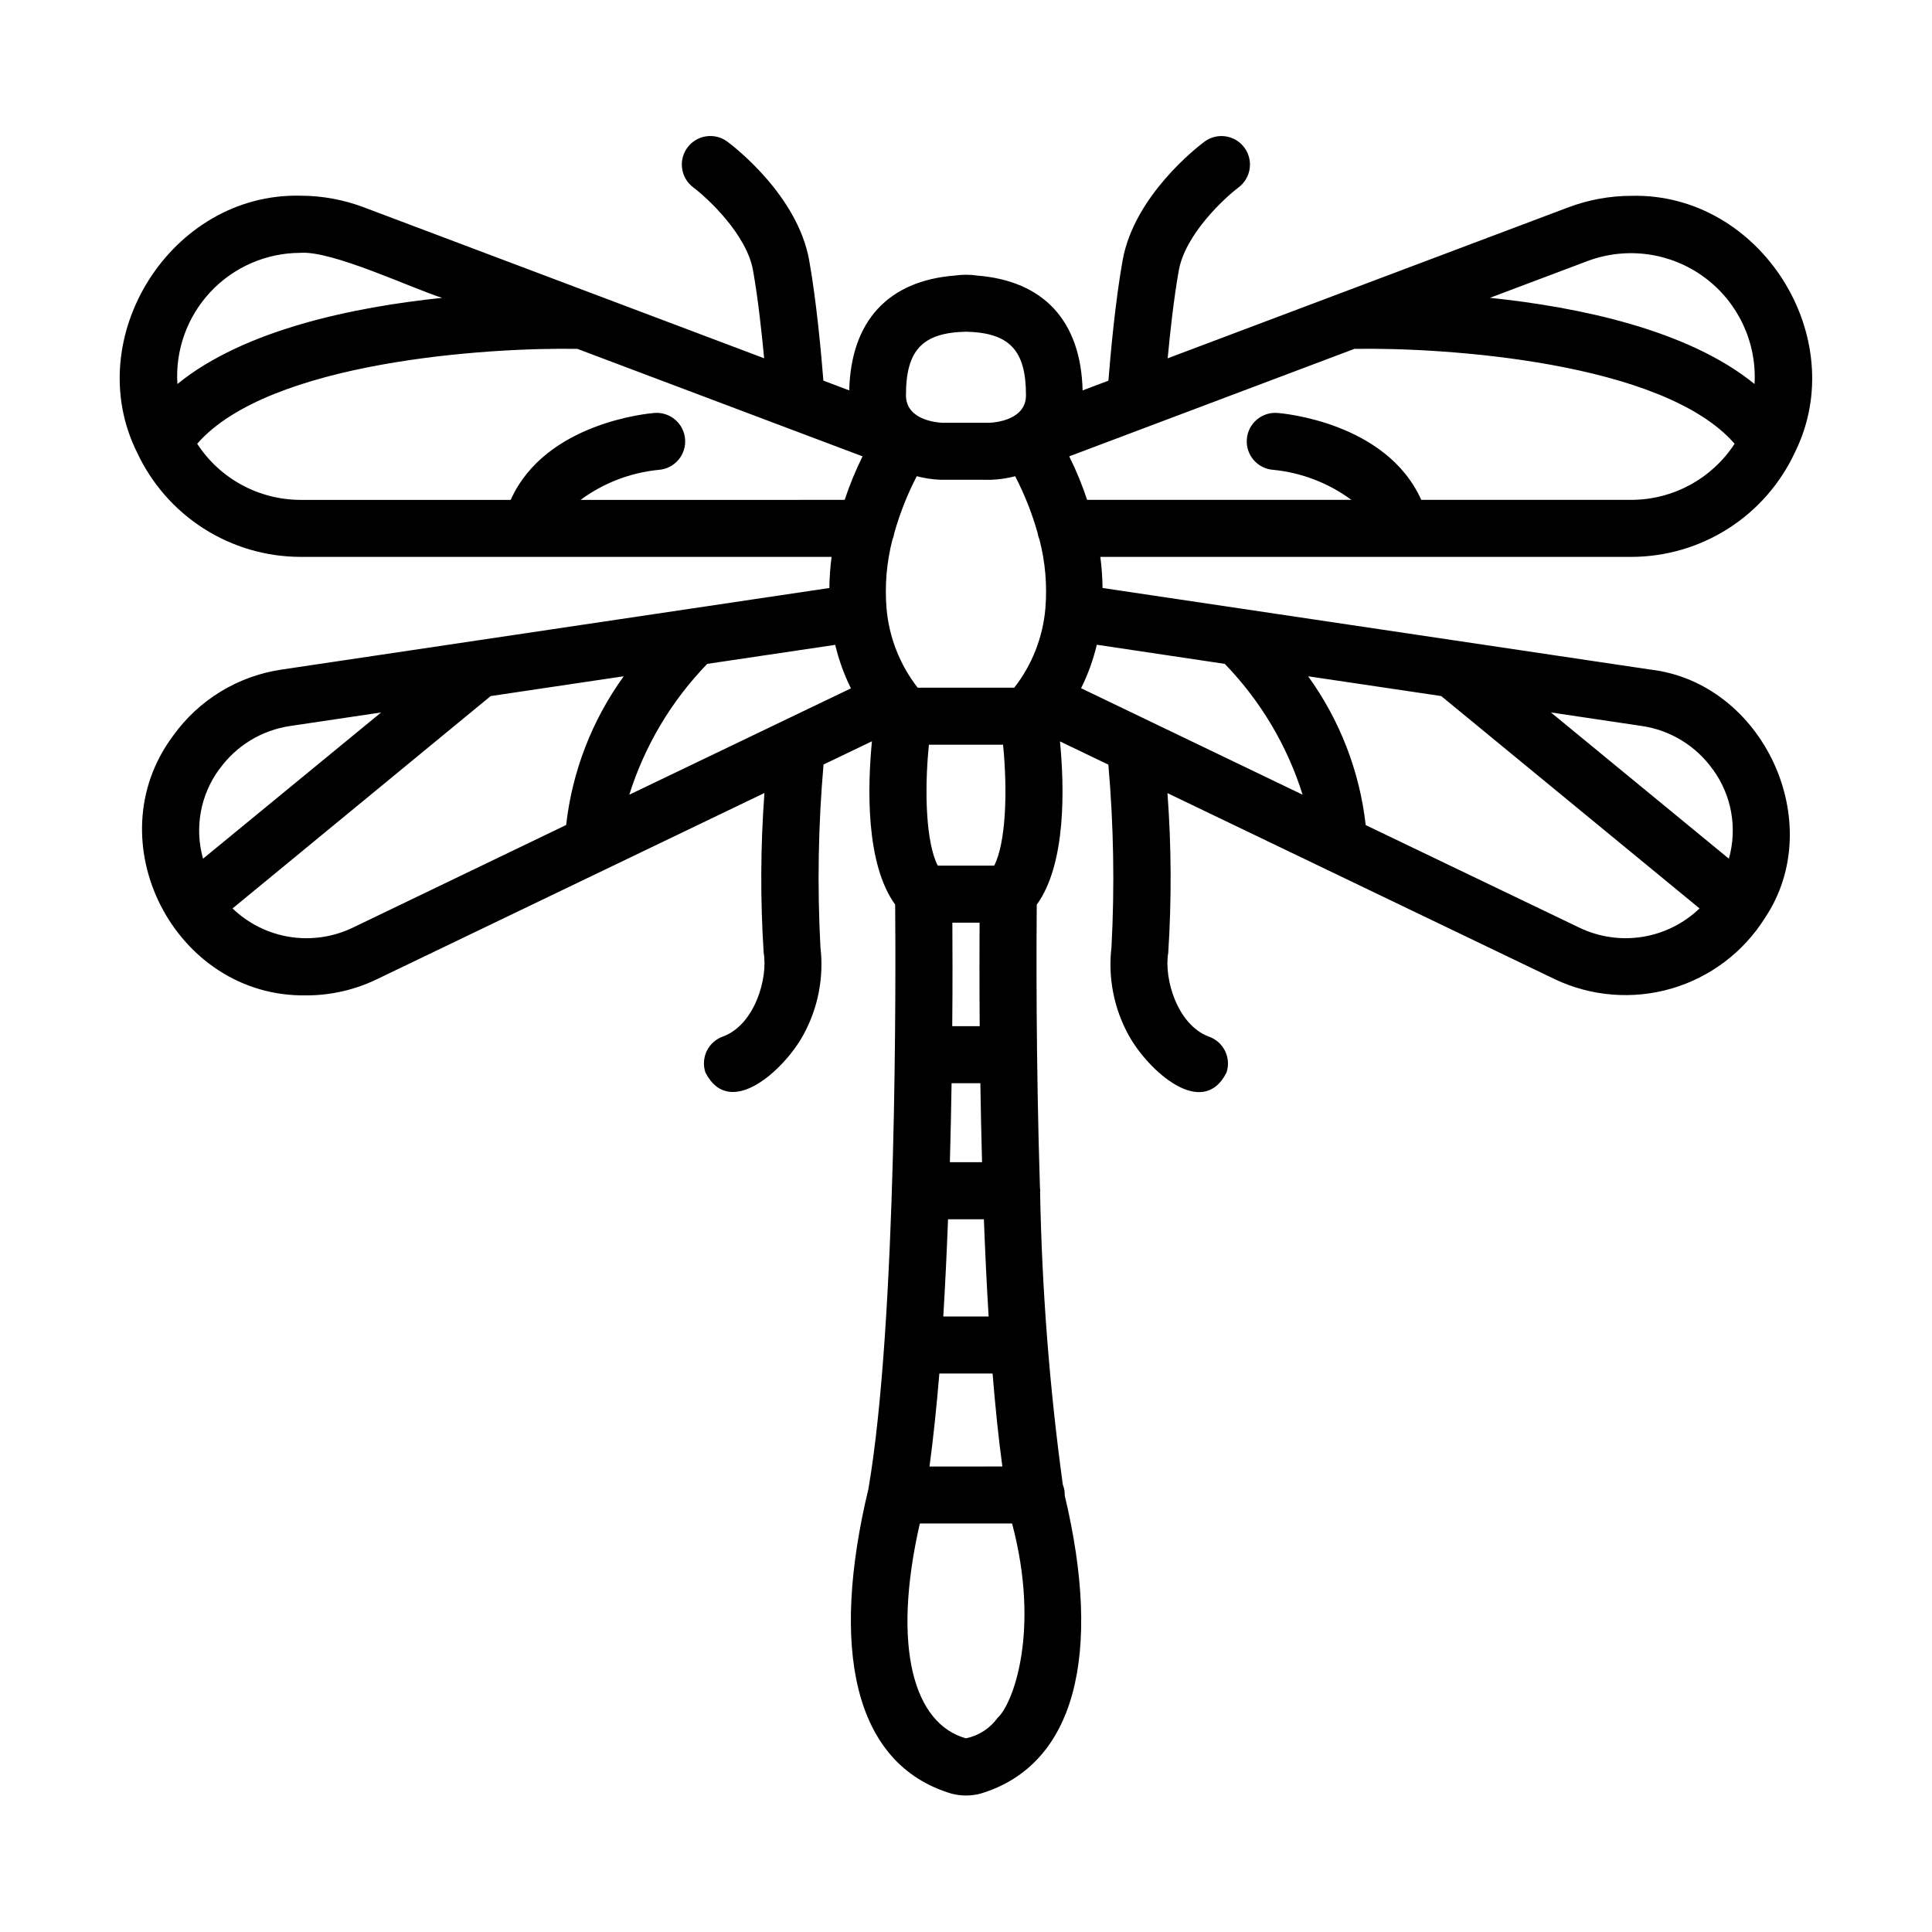 <?xml version="1.0" encoding="UTF-8"?>
<!-- Uploaded to: SVG Repo, www.svgrepo.com, Generator: SVG Repo Mixer Tools -->
<svg fill="#000000" width="800px" height="800px" version="1.1" viewBox="144 144 512 512" xmlns="http://www.w3.org/2000/svg">
 <path d="m576.33 291.58c9.105-0.012 18.02-2.621 25.695-7.523 7.672-4.902 13.789-11.891 17.633-20.145 15.113-30.441-9.094-68.836-43.262-68.016-5.785 0-11.523 1.055-16.93 3.113l-106.02 39.949c0.66-7.055 1.652-16.062 2.949-23.297 1.703-9.531 12.012-19.113 15.84-22h-0.004c3.34-2.508 4.016-7.242 1.512-10.582s-7.238-4.016-10.578-1.512c-1.891 1.414-18.605 14.328-21.664 31.449-1.926 10.762-3.184 24.633-3.762 31.867l-6.836 2.578c-0.457-18.418-10.332-29.051-27.988-30.434v-0.004c-1.949-0.281-3.926-0.281-5.875 0-17.633 1.387-27.527 12.016-27.988 30.434l-6.848-2.586c-0.574-7.234-1.832-21.105-3.758-31.867-3.055-17.129-19.77-30.031-21.664-31.449v0.004c-3.336-2.508-8.074-1.828-10.578 1.508-2.504 3.34-1.828 8.078 1.512 10.582 3.828 2.883 14.141 12.465 15.844 22 1.293 7.234 2.281 16.223 2.949 23.297l-105.99-39.969c-5.41-2.055-11.148-3.109-16.938-3.113-34.184-0.793-58.406 37.609-43.254 68.047 3.844 8.254 9.961 15.242 17.637 20.145 7.672 4.902 16.586 7.512 25.691 7.523h140.72c-0.355 2.734-0.551 5.488-0.582 8.246l-145.1 21.609c-11.602 1.688-22.012 8.031-28.828 17.562-20.836 27.879 0.469 69.355 35.242 68.789v0.004c6.516 0.012 12.949-1.457 18.816-4.301l102.66-49.336c-1.043 14.086-1.113 28.227-0.199 42.32 1.176 6.867-2.394 19-10.66 22.168-1.906 0.633-3.481 1.996-4.379 3.793-0.895 1.797-1.043 3.875-0.402 5.777 6.418 12.641 20.871-0.691 25.91-9.871v0.004c3.93-7.121 5.531-15.293 4.57-23.367-0.855-16.121-0.582-32.285 0.824-48.367l12.828-6.16c-1.152 11.84-1.75 32.379 6.156 43.277 0.152 17.078 0.57 110.34-7.094 154.88-10.078 41.902-4.207 72.852 21.984 80.719 2.539 0.676 5.211 0.676 7.75 0 25.27-7.617 32.289-37.094 22.293-79.023 0.035-0.977-0.137-1.949-0.504-2.856-3.519-25.695-5.531-51.57-6.023-77.496 0.051-0.391 0.039-0.789-0.035-1.176-1.094-34.129-0.934-65.762-0.852-75.016 7.906-10.898 7.309-31.438 6.156-43.277l12.828 6.16h-0.004c1.406 16.082 1.684 32.246 0.828 48.367-0.961 8.074 0.637 16.246 4.57 23.367 5.039 9.184 19.496 22.504 25.91 9.875 0.637-1.906 0.492-3.984-0.406-5.781-0.895-1.793-2.469-3.16-4.375-3.793-8.266-3.16-11.836-15.301-10.66-22.168 0.91-14.094 0.844-28.234-0.203-42.32l102.65 49.309c9.652 4.582 20.652 5.465 30.91 2.481 10.262-2.984 19.07-9.633 24.754-18.68l0.039-0.059c16.785-25.078-0.406-62.336-30.461-65.809l-145.1-21.609h0.004c-0.035-2.758-0.23-5.512-0.586-8.246zm0-15.113h-55.688c-9.215-20.598-36.844-22.938-38.117-23.035-4.164-0.312-7.789 2.809-8.105 6.973-0.312 4.16 2.809 7.789 6.973 8.102 7.504 0.734 14.668 3.484 20.734 7.961h-70.031 0.004c-1.309-3.949-2.894-7.805-4.742-11.531l75.57-28.484c23.453-0.414 81.754 3.269 100.76 25.145h0.004c-6.027 9.258-16.316 14.852-27.363 14.871zm-107.75 43.465c9.48 9.793 16.543 21.664 20.629 34.672l-58.703-28.215h-0.004c1.824-3.672 3.219-7.539 4.164-11.527zm-157.81 34.676c4.094-13.012 11.168-24.883 20.656-34.676l33.918-5.039c0.945 3.988 2.34 7.856 4.16 11.527zm95.723-83.461h0.234c2.129-0.082 4.242-0.398 6.301-0.941 2.484 4.789 4.473 9.816 5.941 15.008 0.094 0.617 0.262 1.223 0.504 1.797 1.543 5.934 2.07 12.086 1.566 18.195v0.051c-0.668 7.644-3.531 14.934-8.25 20.988h-25.594c-4.723-6.059-7.59-13.355-8.254-21.004v-0.035c-0.5-6.113 0.027-12.266 1.566-18.203 0.242-0.574 0.414-1.18 0.504-1.793 1.469-5.191 3.457-10.219 5.941-15.012 2.059 0.547 4.172 0.863 6.301 0.945 0.453 0.012 12.844 0 13.258 0.004zm-0.504 221.73h-12.004c0.504-8.473 0.926-17.129 1.254-25.762h9.5c0.332 8.613 0.738 17.289 1.258 25.762zm-9.605-104.36h7.215c-0.035 6.231-0.059 15.828 0.031 27.434h-7.277c0.113-11.602 0.066-21.199 0.031-27.434zm-0.656 63.48c0.203-7.231 0.348-14.273 0.449-20.938h7.629c0.102 6.664 0.246 13.707 0.449 20.938zm11.738-78.594h-14.949c-3.074-5.961-3.617-19.469-2.344-32.047h19.648c1.254 12.578 0.719 26.086-2.352 32.047zm-14.527 134.59h14.105c0.715 8.805 1.57 17.129 2.594 24.641l-19.312 0.004c1.02-7.508 1.879-15.836 2.613-24.645zm171.87-294.85c10.379-3.852 22-2.207 30.902 4.371 8.902 6.578 13.891 17.203 13.262 28.254-17.633-14.367-46.543-20.391-70.121-22.844zm-164.82 18.762c11.527 0.262 15.906 4.887 15.906 16.848 0 6.445-7.871 7.195-9.602 7.285h-12.594c-1.715-0.086-9.609-0.828-9.609-7.285-0.008-11.98 4.371-16.586 15.898-16.848zm-176.41-20.898c8.383-0.672 29.582 9.41 37.574 11.926-23.582 2.453-52.508 8.469-70.145 22.836-0.566-9 2.606-17.836 8.773-24.418s14.777-10.324 23.797-10.344zm74.281 65.465c6.062-4.477 13.227-7.227 20.727-7.961 4.164-0.312 7.285-3.938 6.973-8.102-0.312-4.16-3.938-7.285-8.102-6.973-1.273 0.098-28.902 2.438-38.117 23.035h-55.688c-11.059-0.008-21.363-5.602-27.395-14.871 19.035-21.875 77.371-25.566 100.76-25.145l75.57 28.484c-1.848 3.727-3.434 7.582-4.742 11.531zm-95.723 71.371c4.445-6.215 11.234-10.352 18.797-11.453l24.066-3.582-47.188 38.754c-2.305-8.148-0.719-16.902 4.297-23.719zm35.266 42.039v-0.004c-5.191 2.477-11.012 3.312-16.688 2.398-5.68-0.918-10.941-3.547-15.086-7.531l68.406-56.281 35.266-5.25c-8.398 11.605-13.656 25.184-15.266 39.418zm170.99 209.34c-2.019 2.809-5.019 4.754-8.402 5.453-13.684-3.793-19.785-23.816-12.227-56.93h24.453c7.629 28.812 0.066 48.043-3.824 51.477zm154.21-209.36-56.68-27.207 0.004 0.004c-1.602-14.242-6.859-27.828-15.258-39.438l35.266 5.238 68.461 56.281c-4.148 3.988-9.414 6.617-15.098 7.531-5.68 0.914-11.504 0.074-16.695-2.406zm35.266-42.027 0.004 0.004c5.016 6.816 6.602 15.57 4.297 23.719l-47.16-38.754 24.066 3.582h-0.004c7.559 1.105 14.344 5.238 18.789 11.453z"/>
</svg>